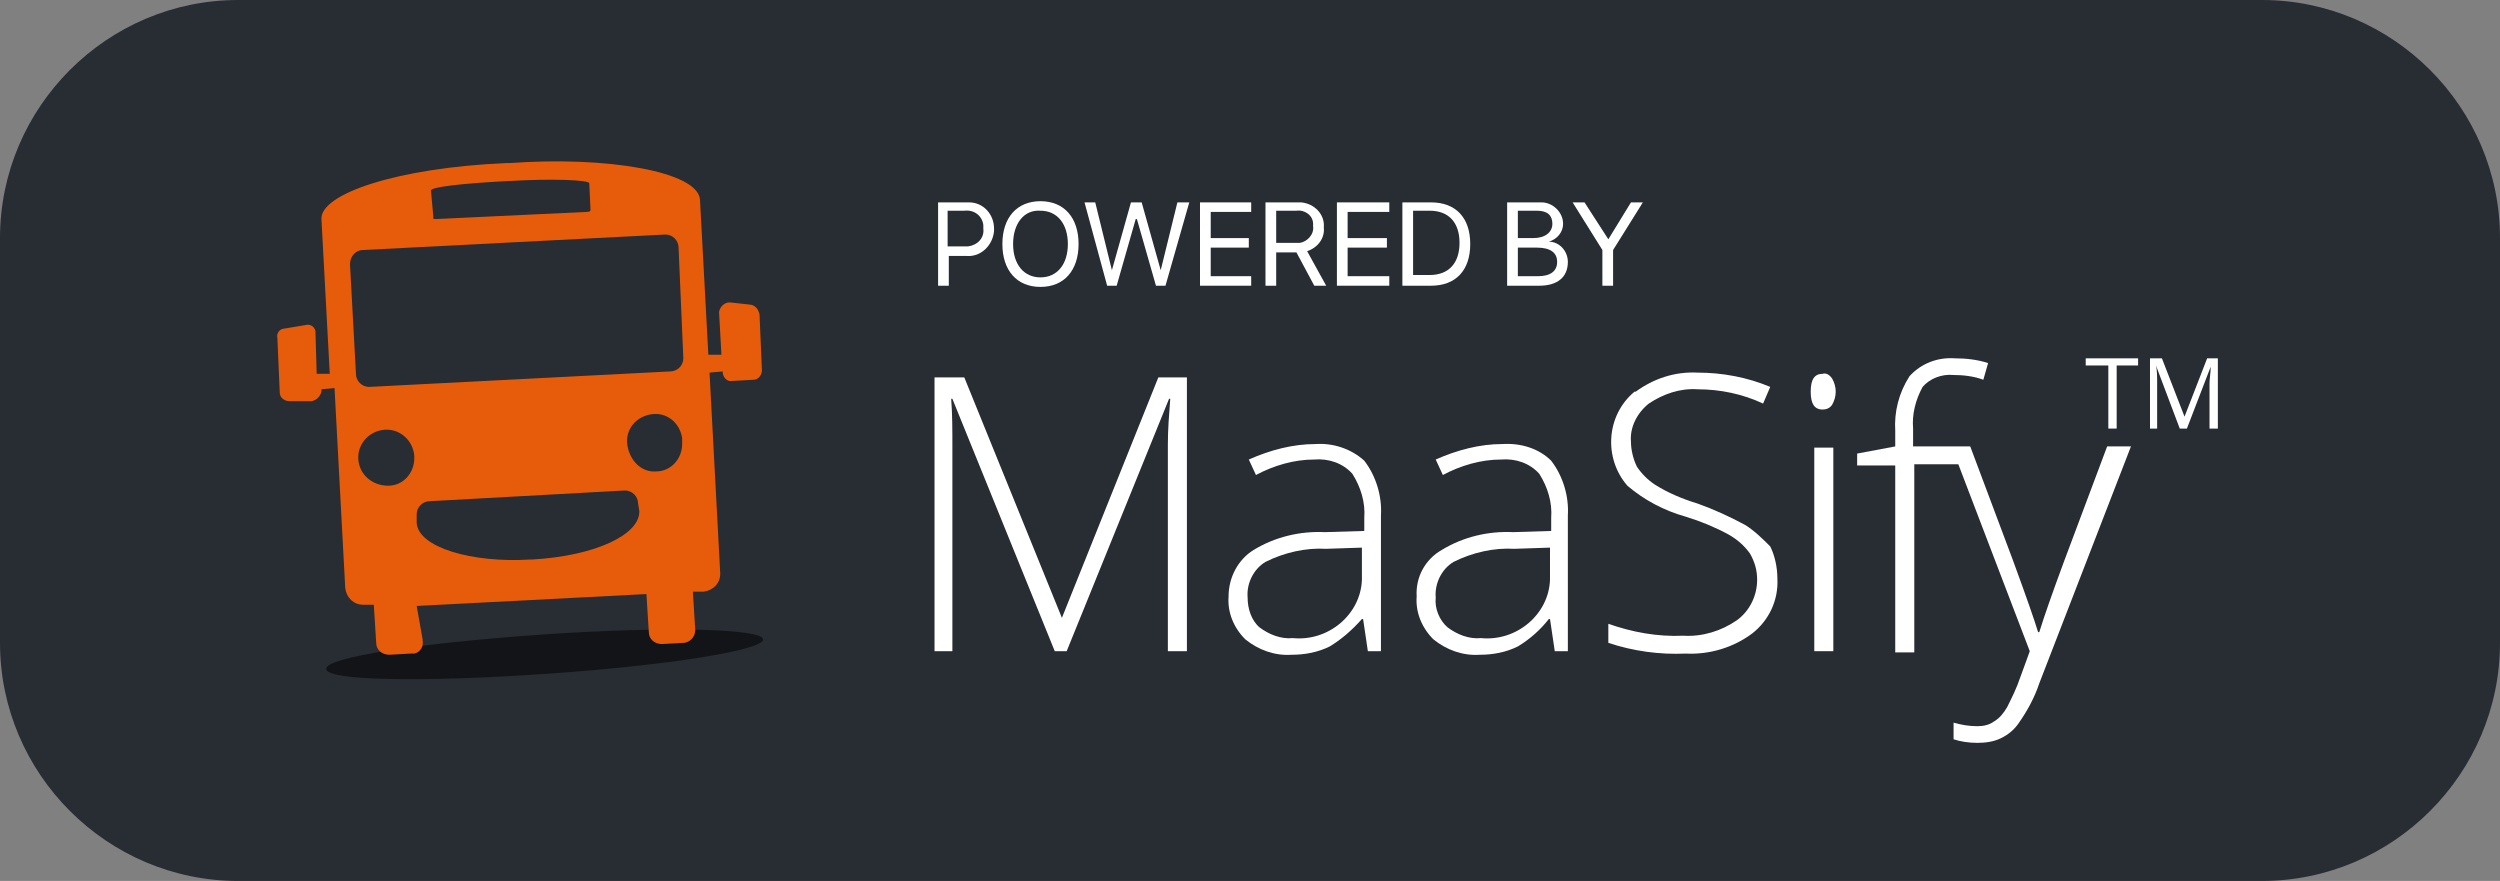<?xml version="1.0" encoding="utf-8"?>
<!-- Generator: Adobe Illustrator 25.1.0, SVG Export Plug-In . SVG Version: 6.00 Build 0)  -->
<svg version="1.1" id="Calque_1" xmlns="http://www.w3.org/2000/svg" xmlns:xlink="http://www.w3.org/1999/xlink" x="0px"
     y="0px"
     viewBox="0 0 210 74" style="enable-background:new 0 0 210 74;" xml:space="preserve">
<rect x="0" y="0" width="210" height="74" fill="#808080" stroke="none"/>
<style type="text/css">
	.st0{fill:#282C33;}
	.st1{fill:#121417;}
	.st2{fill:#E75C0B;}
	.st3{fill:#FFFFFF;}
</style>
    <g>
	<path class="st0" d="M20,0h170c11,0,20,9,20,20v34c0,11-9,20-20,20H20C9,74,0,65,0,54V20C0,9,9,0,20,0z"/>
        <g>
		<g>
			<path class="st1"
                  d="M45.6,53.3c-10.1,0.7-18.3,1.9-18.2,2.9s8.3,1.1,18.5,0.4s18.3-2,18.2-2.9S55.8,52.6,45.6,53.3"/>
            <path class="st2" d="M63.8,26.4c-0.1-0.4-0.3-0.7-0.7-0.8l-1.8-0.2c-0.4,0-0.8,0.3-0.9,0.8l0.2,3.6l-1.1,0l-0.7-13
				c-0.1-2.4-7.9-3.7-16-3.1h-0.3c-9.2,0.4-15.6,2.6-15.5,4.7l0.7,13l-1.1,0l-0.1-3.5c0,0,0-0.1,0-0.1c-0.1-0.4-0.5-0.6-0.8-0.5
				c0,0,0,0,0,0l-1.8,0.3c-0.4,0-0.7,0.4-0.6,0.8l0.2,4.6l0,0c0,0.4,0.4,0.7,0.8,0.7c0,0,0,0,0,0l1.9,0c0.4-0.1,0.7-0.4,0.8-0.8
				v-0.2l1.1-0.1l0.9,16.8c0.1,0.8,0.7,1.4,1.5,1.4h0.9l0.2,3.2c0,0.6,0.5,1,1.1,1l1.8-0.1c0.1,0,0.2,0,0.3,0
				c0.5-0.1,0.8-0.6,0.7-1.1c0,0,0-0.1,0-0.1L35,50.9l19.3-1l0.2,3.2c0,0.6,0.5,1,1.1,1l1.8-0.1h0.1c0.5-0.1,0.9-0.5,0.9-1.1
				l-0.2-3.2h0.9c0.8-0.1,1.4-0.7,1.4-1.5l-0.9-16.9l1.1-0.1v0c0,0.5,0.4,0.9,0.8,0.8l1.8-0.1l0,0c0.4,0,0.7-0.4,0.7-0.8
				c0,0,0,0,0,0L63.8,26.4z M52.7,37.4c-0.2-1.3,0.7-2.4,2-2.6c1.3-0.2,2.4,0.7,2.6,2c0,0.1,0,0.2,0,0.3c0,0.1,0,0.1,0,0.2
				c0,1.2-0.9,2.3-2.2,2.3l0,0C53.9,39.7,52.9,38.7,52.7,37.4C52.8,37.4,52.8,37.4,52.7,37.4 M42.8,15.2h0.1
				c3.3-0.2,6.6-0.1,6.6,0.2l0.1,2.2c0,0.1,0,0.2-0.3,0.2l-12.7,0.6c-0.3,0-0.2-0.1-0.2-0.2L36.2,16C36.2,15.7,38.9,15.4,42.8,15.2
				 M29.4,22.2C29.4,22.2,29.4,22.2,29.4,22.2c0-0.7,0.5-1.2,1.1-1.2l25.4-1.3h0c0.6,0,1.1,0.5,1.1,1.1c0,0,0,0,0,0l0.4,9.3v0
				c0,0.6-0.5,1.1-1.1,1.1c0,0,0,0,0,0L31,32.5h0c-0.6,0-1.1-0.5-1.1-1.1c0,0,0,0,0,0L29.4,22.2z M30.1,38.6
				c-0.1-1.3,0.9-2.4,2.2-2.5l0,0c1.3-0.1,2.4,0.9,2.5,2.2c0,0.1,0,0.1,0,0.2c0,1.2-0.9,2.3-2.2,2.3l0,0
				C31.3,40.8,30.2,39.9,30.1,38.6C30.1,38.6,30.1,38.6,30.1,38.6 M44.7,47h-0.2c-4.8,0.3-9.4-1-9.5-3.1v-0.7c0-0.6,0.5-1.1,1.1-1.1
				l16.4-0.9h0c0.6,0,1.1,0.5,1.1,1.1l0.1,0.6C53.8,44.9,50,46.7,44.7,47"/>
		</g>
            <g>
			<polygon class="st3"
                     points="175.2,30.7 177.1,30.7 177.1,36 177.8,36 177.8,30.7 179.6,30.7 179.6,30.1 175.2,30.1 			"/>
                <path class="st3" d="M185.4,30.1l-1.9,4.9l0,0l-1.9-4.9h-1V36h0.6v-3.8c0-0.6,0-1.1-0.1-1.5l0,0l2,5.3h0.6l2-5.2l0,0
				c0,0.5-0.1,1-0.1,1.4V36h0.7v-5.9H185.4z"/>
                <path class="st3" d="M89.2,51.9L89.2,51.9l-8.2-20.2h-2.5v23H80V37.5c0-1.4,0-2.7-0.1-4H80l8.6,21.2h1l8.6-21.2h0.1
				c-0.1,1.3-0.2,2.6-0.2,3.8v17.4h1.6v-23h-2.4L89.2,51.9z"/>
                <path class="st3" d="M110.5,37.3c-1.9,0-3.8,0.5-5.6,1.3l0.6,1.3c1.5-0.8,3.2-1.3,4.9-1.3c1.2-0.1,2.4,0.3,3.2,1.2
				c0.7,1.1,1.1,2.4,1,3.7v1.1l-3.3,0.1c-2.1-0.1-4.2,0.4-6,1.5c-1.3,0.8-2.1,2.3-2.1,3.9c-0.1,1.3,0.4,2.6,1.4,3.6
				c1.1,0.9,2.5,1.4,3.9,1.3c1.1,0,2.2-0.2,3.2-0.7c1-0.6,1.9-1.4,2.7-2.3h0.1l0.4,2.7h1.1V43.3c0.1-1.6-0.4-3.3-1.4-4.6
				C113.5,37.7,112,37.2,110.5,37.3z M108.6,53.6L108.6,53.6c-1,0.1-2-0.3-2.8-0.9c-0.7-0.6-1-1.6-1-2.5c-0.1-1.2,0.5-2.4,1.5-3
				c1.6-0.8,3.4-1.2,5.1-1.1l3-0.1v1.7c0,0.3,0,0.7,0,1C114.3,51.6,111.6,53.9,108.6,53.6z"/>
                <path class="st3" d="M126.2,37.3c-1.9,0-3.8,0.5-5.6,1.3l0.6,1.3c1.5-0.8,3.2-1.3,4.9-1.3c1.2-0.1,2.4,0.3,3.2,1.2
				c0.7,1.1,1.1,2.4,1,3.7v1.1l-3.2,0.1c-2.1-0.1-4.2,0.4-6,1.5c-1.4,0.8-2.2,2.3-2.1,3.9c-0.1,1.3,0.4,2.6,1.4,3.6
				c1.1,0.9,2.5,1.4,3.9,1.3c1.1,0,2.2-0.2,3.2-0.7c1-0.6,1.9-1.4,2.6-2.3h0.1l0.4,2.7h1.1V43.3c0.1-1.6-0.4-3.3-1.4-4.6
				C129.3,37.7,127.8,37.2,126.2,37.3z M124.4,53.6L124.4,53.6c-1,0.1-2-0.3-2.8-0.9c-0.7-0.6-1.1-1.6-1-2.5c-0.1-1.2,0.5-2.4,1.5-3
				c1.6-0.8,3.4-1.2,5.1-1.1l3-0.1v1.7c0,0.3,0,0.7,0,1C130.1,51.6,127.4,53.9,124.4,53.6C124.4,53.6,124.4,53.6,124.4,53.6z"/>
                <path class="st3" d="M146.6,44.1c-1.3-0.7-2.6-1.3-4-1.8c-1.3-0.4-2.5-0.9-3.6-1.6c-0.6-0.4-1.1-0.9-1.5-1.5
				c-0.3-0.6-0.5-1.4-0.5-2.1c-0.1-1.2,0.5-2.4,1.5-3.2c1.2-0.8,2.6-1.3,4.1-1.2c1.9,0,3.8,0.4,5.5,1.2l0.6-1.4
				c-1.9-0.8-4-1.2-6.1-1.2c-1.9-0.1-3.7,0.5-5.2,1.6h-0.1c-2.4,2-2.6,5.6-0.6,7.9c0,0,0,0,0,0c1.4,1.2,3.1,2.1,4.9,2.6
				c1.3,0.4,2.5,0.9,3.6,1.5c0.7,0.4,1.3,0.9,1.8,1.6c0.4,0.7,0.6,1.4,0.6,2.2c0,1.3-0.6,2.6-1.7,3.4c-1.3,0.9-2.9,1.4-4.5,1.3
				c-2.2,0.1-4.3-0.3-6.3-1v1.6c2.1,0.7,4.3,1,6.5,0.9c2,0.1,4-0.5,5.6-1.7c1.4-1.1,2.2-2.8,2.1-4.6c0-0.9-0.2-1.9-0.6-2.7
				C148.1,45.3,147.4,44.6,146.6,44.1z"/>
                <path class="st3" d="M153.1,31.4c-0.7,0-1,0.5-1,1.5c0,1,0.3,1.5,1,1.5c0.3,0,0.6-0.1,0.8-0.4c0.4-0.7,0.4-1.5,0-2.2
				C153.7,31.5,153.4,31.3,153.1,31.4z"/>
                <rect x="152.4" y="37.6" class="st3" width="1.6" height="17.1"/>
                <path class="st3" d="M173.4,47.1c-1,2.7-1.7,4.7-2.1,6h-0.1c-0.3-1-1-3-2.1-6l-3.6-9.6h-4.8V36c-0.1-1.2,0.2-2.4,0.8-3.5
				c0.6-0.7,1.6-1.1,2.6-1c0.8,0,1.7,0.1,2.5,0.4l0.4-1.4c-0.9-0.3-1.9-0.4-2.8-0.4c-1.4-0.1-2.8,0.4-3.8,1.5
				c-0.9,1.4-1.3,3-1.2,4.6v1.3l-3.2,0.6v1h3.2v15.7h1.6V39h3.7l6,15.7c-0.1,0.3-0.4,1.1-0.8,2.2c-0.3,0.9-0.7,1.7-1.1,2.5
				c-0.3,0.5-0.6,0.9-1.1,1.2c-0.4,0.3-0.9,0.4-1.4,0.4c-0.7,0-1.3-0.1-2-0.3v1.4c0.6,0.2,1.3,0.3,2,0.3c0.7,0,1.4-0.1,2-0.4
				c0.6-0.3,1.1-0.7,1.5-1.3c0.7-1,1.3-2.1,1.7-3.3l7.7-19.9H177L173.4,47.1z"/>
                <path class="st3" d="M79.6,21.5h1.6c1.2,0.1,2.2-0.9,2.3-2.1c0-0.1,0-0.1,0-0.2c0-1.2-0.9-2.2-2.1-2.2c0,0-0.1,0-0.1,0h-2.5v7
				h0.9V21.5z M79.6,17.7H81c0.8-0.1,1.5,0.4,1.6,1.2c0,0.1,0,0.2,0,0.3c0.1,0.8-0.5,1.4-1.3,1.5c-0.1,0-0.2,0-0.3,0h-1.4V17.7z"/>
                <path class="st3" d="M87.4,24.1c2,0,3.2-1.4,3.2-3.6s-1.2-3.6-3.2-3.6s-3.2,1.4-3.2,3.6S85.4,24.1,87.4,24.1z M87.4,17.7
				c1.4,0,2.3,1.1,2.3,2.8s-0.9,2.8-2.3,2.8s-2.3-1.1-2.3-2.8S86,17.6,87.4,17.7z"/>
                <polygon class="st3" points="97.5,22.7 97.5,22.7 95.9,17 95,17 93.4,22.7 93.4,22.7 92,17 91.1,17 93,24 93.8,24 95.4,18.4
				95.5,18.4 97.1,24 97.9,24 99.9,17 98.9,17 			"/>
                <polygon class="st3" points="105.1,23.2 101.7,23.2 101.7,20.8 104.9,20.8 104.9,20 101.7,20 101.7,17.8 105.1,17.8 105.1,17
				100.8,17 100.8,24 105.1,24 			"/>
                <path class="st3" d="M107.2,21.2h1.7l1.5,2.8h1l-1.6-2.9c0.9-0.3,1.5-1.1,1.4-2c0.1-1.1-0.8-2-1.9-2.1c-0.1,0-0.2,0-0.4,0h-2.6v7
				h0.9L107.2,21.2z M107.2,17.7h1.7c0.7-0.1,1.4,0.4,1.4,1.1c0,0.1,0,0.2,0,0.2c0.1,0.7-0.5,1.3-1.1,1.4c-0.1,0-0.2,0-0.3,0h-1.7
				V17.7z"/>
                <polygon class="st3" points="112.3,24 116.7,24 116.7,23.2 113.2,23.2 113.2,20.8 116.5,20.8 116.5,20 113.2,20 113.2,17.8
				116.7,17.8 116.7,17 112.3,17 			"/>
                <path class="st3" d="M123.5,20.5c0-2.2-1.2-3.5-3.3-3.5h-2.4V24h2.4C122.3,24,123.5,22.7,123.5,20.5z M118.7,23.2v-5.5h1.4
				c1.6,0,2.5,1,2.5,2.7s-0.9,2.7-2.5,2.7H118.7z"/>
                <path class="st3" d="M131.7,22c0-0.9-0.7-1.7-1.6-1.7l0,0c0.7-0.2,1.2-0.8,1.2-1.5c0-1-0.9-1.8-1.8-1.8c-0.1,0-0.1,0-0.2,0h-2.7
				v7h2.7C130.8,24,131.7,23.3,131.7,22z M127.5,17.7h1.6c0.9,0,1.3,0.4,1.3,1.1s-0.6,1.2-1.6,1.2h-1.3L127.5,17.7z M127.5,23.2
				v-2.4h1.6c1.1,0,1.7,0.4,1.7,1.2s-0.6,1.2-1.6,1.2L127.5,23.2z"/>
                <polygon class="st3"
                         points="135.5,24 135.5,21 138,17 137,17 135.1,20.1 135.1,20.1 133.1,17 132.1,17 134.6,21 134.6,24 			"/>
		</g>
	</g>
</g>
</svg>
